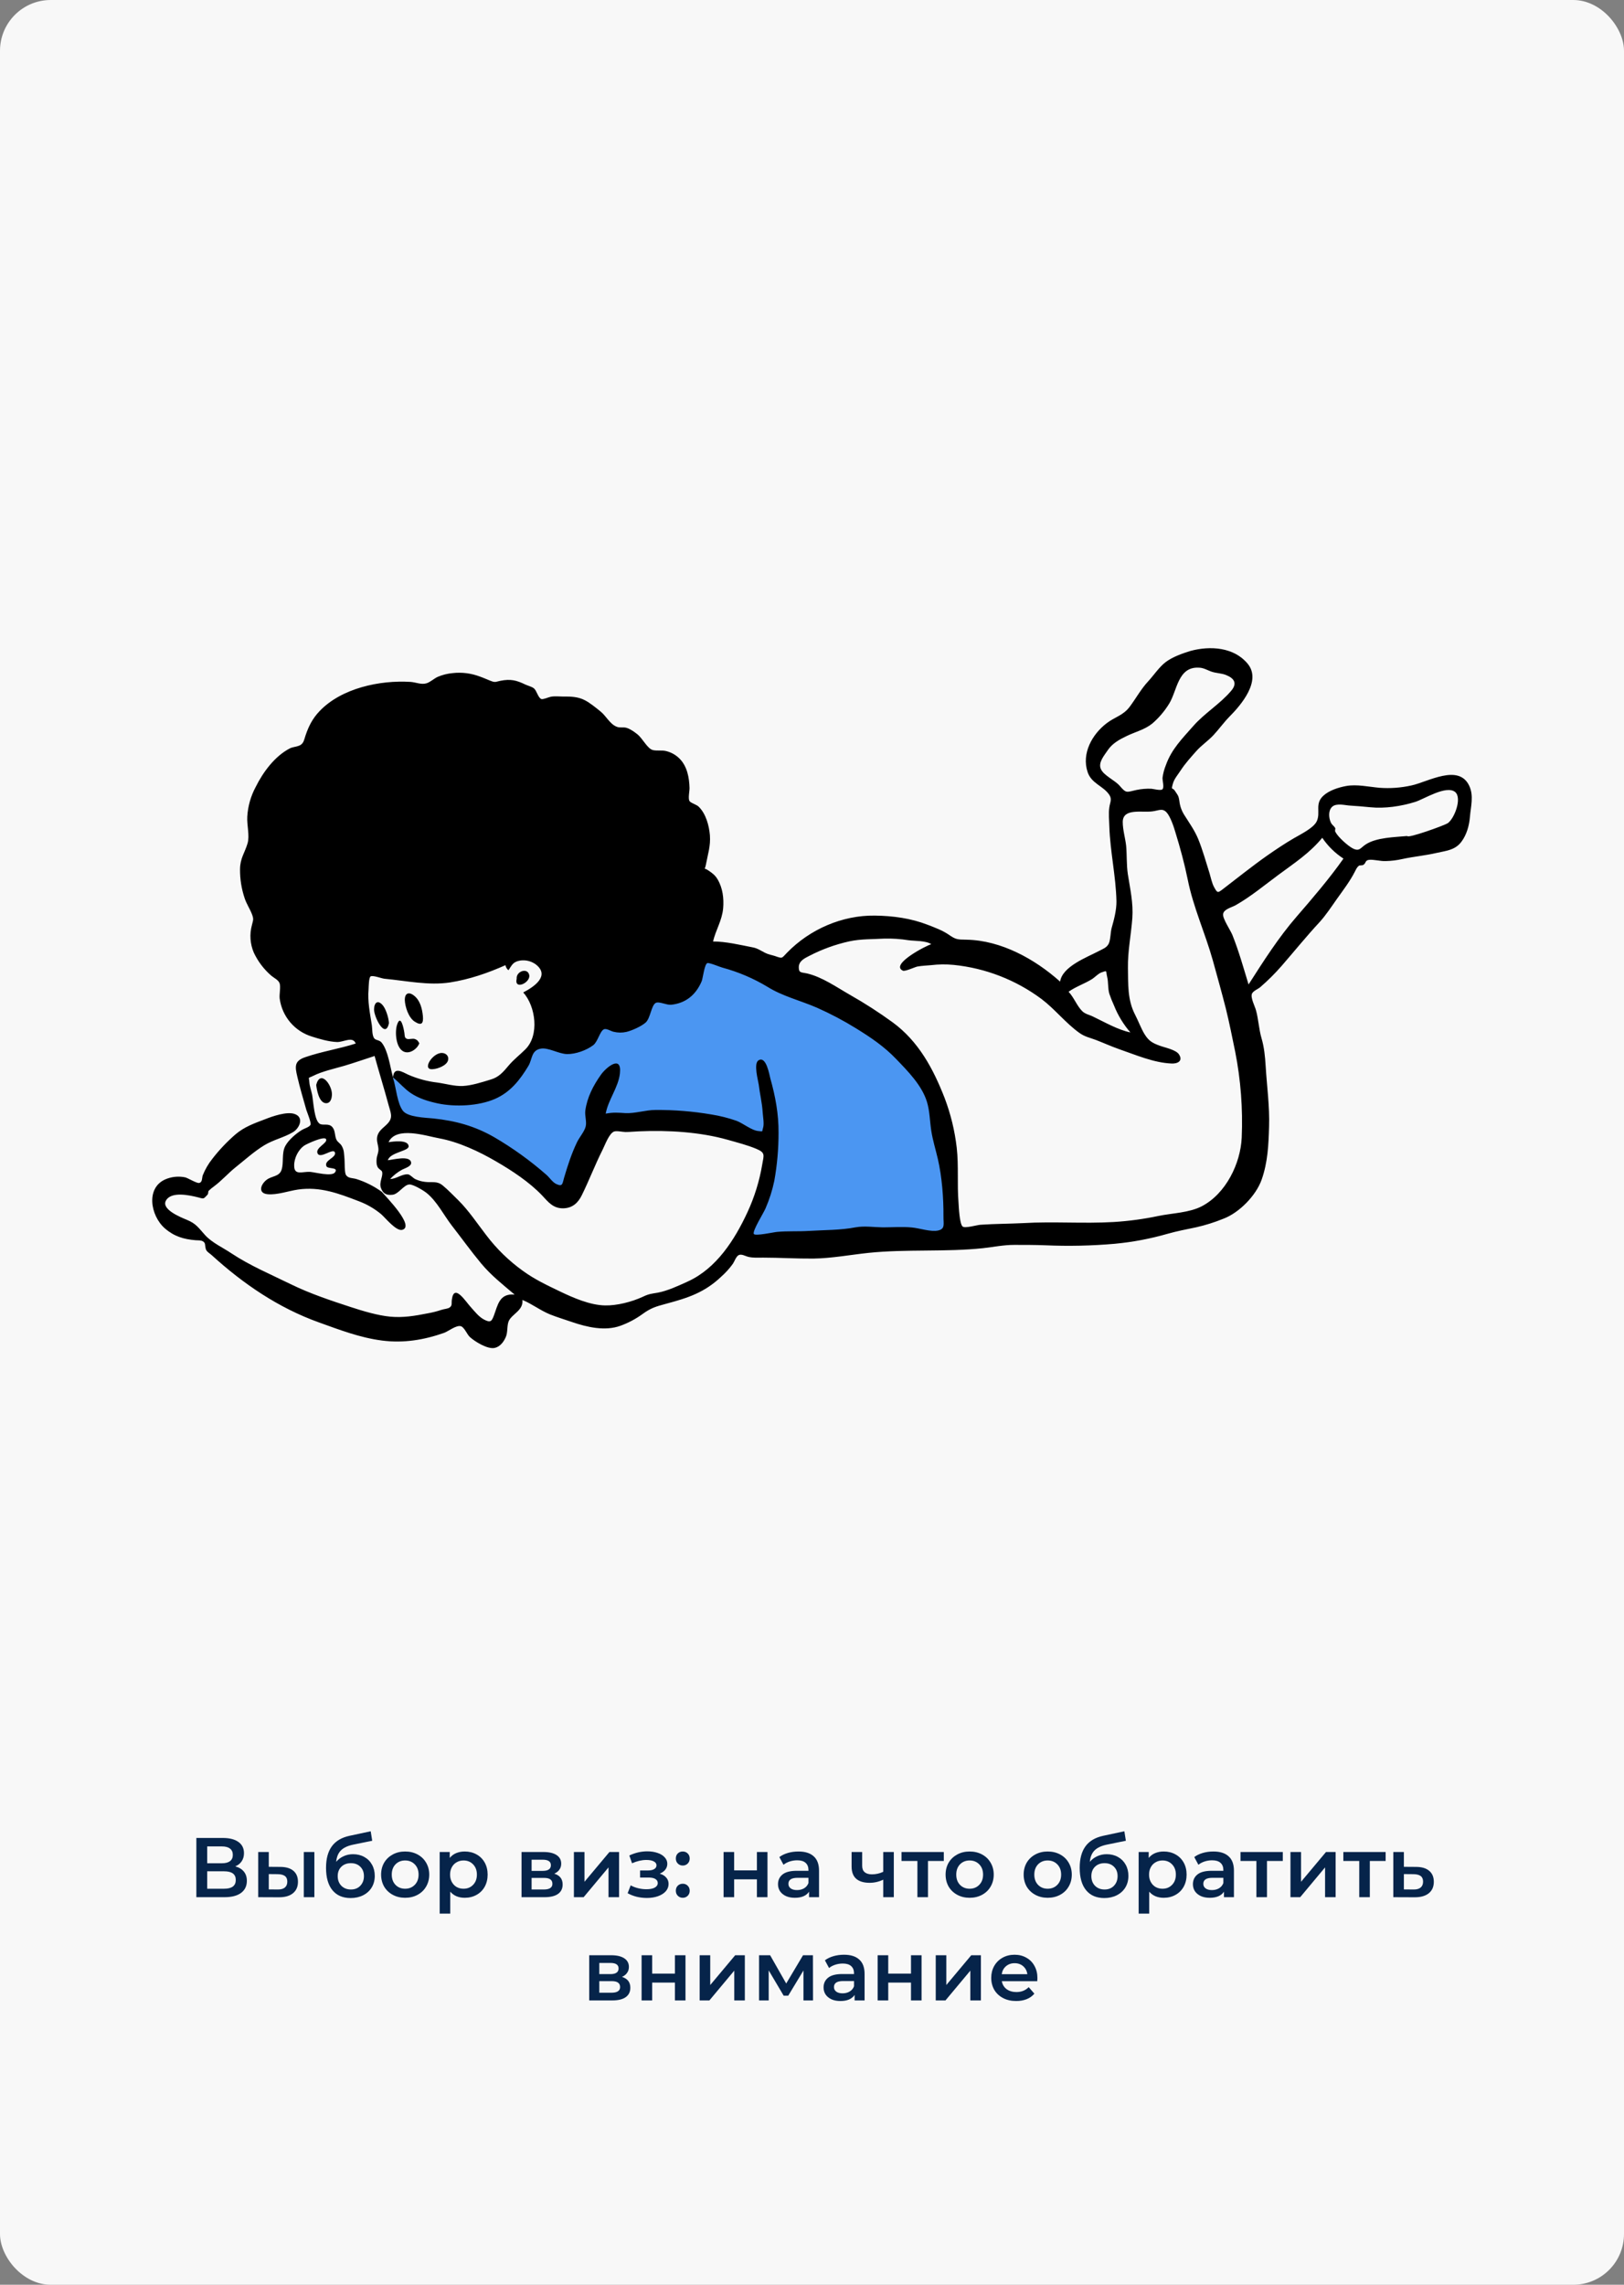 <?xml version="1.0" encoding="UTF-8"?> <svg xmlns="http://www.w3.org/2000/svg" width="960" height="1350" viewBox="0 0 960 1350" fill="none"><rect x="0" y="0" width="960" height="1350" fill="#808080" stroke="none"/><rect width="960" height="1350" rx="30" fill="#F8F8F8"></rect><path d="M139.078 1102.8C141.311 1103.4 143.011 1104.43 144.178 1105.9C145.345 1107.33 145.928 1109.13 145.928 1111.3C145.928 1114.37 144.795 1116.75 142.528 1118.45C140.261 1120.15 136.978 1121 132.678 1121H116.078V1086H131.728C135.661 1086 138.728 1086.78 140.928 1088.35C143.128 1089.92 144.228 1092.13 144.228 1095C144.228 1096.83 143.778 1098.42 142.878 1099.75C142.011 1101.08 140.745 1102.1 139.078 1102.8ZM122.478 1100.95H131.178C133.278 1100.95 134.878 1100.53 135.978 1099.7C137.078 1098.87 137.628 1097.63 137.628 1096C137.628 1094.37 137.078 1093.13 135.978 1092.3C134.878 1091.43 133.278 1091 131.178 1091H122.478V1100.95ZM132.478 1116C137.078 1116 139.378 1114.27 139.378 1110.8C139.378 1107.4 137.078 1105.7 132.478 1105.7H122.478V1116H132.478ZM165.633 1103.1C169.033 1103.1 171.633 1103.87 173.433 1105.4C175.233 1106.93 176.133 1109.1 176.133 1111.9C176.133 1114.83 175.133 1117.1 173.133 1118.7C171.166 1120.3 168.366 1121.08 164.733 1121.05L152.633 1121V1094.3H158.883V1103.05L165.633 1103.1ZM179.583 1094.3H185.833V1121H179.583V1094.3ZM164.183 1116.45C166.016 1116.48 167.416 1116.1 168.383 1115.3C169.349 1114.5 169.833 1113.33 169.833 1111.8C169.833 1110.3 169.366 1109.2 168.433 1108.5C167.499 1107.8 166.083 1107.43 164.183 1107.4L158.883 1107.35V1116.4L164.183 1116.45ZM208.684 1095.6C211.218 1095.6 213.451 1096.15 215.384 1097.25C217.318 1098.32 218.818 1099.82 219.884 1101.75C220.984 1103.68 221.534 1105.9 221.534 1108.4C221.534 1110.97 220.934 1113.25 219.734 1115.25C218.534 1117.22 216.851 1118.75 214.684 1119.85C212.518 1120.95 210.051 1121.5 207.284 1121.5C202.651 1121.5 199.068 1119.97 196.534 1116.9C194.001 1113.83 192.734 1109.42 192.734 1103.65C192.734 1098.28 193.884 1094.03 196.184 1090.9C198.484 1087.77 202.001 1085.7 206.734 1084.7L219.134 1082.05L220.034 1087.65L208.784 1089.95C205.551 1090.62 203.134 1091.75 201.534 1093.35C199.934 1094.95 199.001 1097.2 198.734 1100.1C199.934 1098.67 201.384 1097.57 203.084 1096.8C204.784 1096 206.651 1095.6 208.684 1095.6ZM207.434 1116.45C209.734 1116.45 211.584 1115.72 212.984 1114.25C214.418 1112.75 215.134 1110.85 215.134 1108.55C215.134 1106.25 214.418 1104.4 212.984 1103C211.584 1101.6 209.734 1100.9 207.434 1100.9C205.101 1100.9 203.218 1101.6 201.784 1103C200.351 1104.4 199.634 1106.25 199.634 1108.55C199.634 1110.88 200.351 1112.78 201.784 1114.25C203.251 1115.72 205.134 1116.45 207.434 1116.45ZM239.484 1121.35C236.784 1121.35 234.35 1120.77 232.184 1119.6C230.017 1118.43 228.317 1116.82 227.084 1114.75C225.884 1112.65 225.284 1110.28 225.284 1107.65C225.284 1105.02 225.884 1102.67 227.084 1100.6C228.317 1098.53 230.017 1096.92 232.184 1095.75C234.35 1094.58 236.784 1094 239.484 1094C242.217 1094 244.667 1094.58 246.834 1095.75C249 1096.92 250.684 1098.53 251.884 1100.6C253.117 1102.67 253.734 1105.02 253.734 1107.65C253.734 1110.28 253.117 1112.65 251.884 1114.75C250.684 1116.82 249 1118.43 246.834 1119.6C244.667 1120.77 242.217 1121.35 239.484 1121.35ZM239.484 1116C241.784 1116 243.684 1115.23 245.184 1113.7C246.684 1112.17 247.434 1110.15 247.434 1107.65C247.434 1105.15 246.684 1103.13 245.184 1101.6C243.684 1100.07 241.784 1099.3 239.484 1099.3C237.184 1099.3 235.284 1100.07 233.784 1101.6C232.317 1103.13 231.584 1105.15 231.584 1107.65C231.584 1110.15 232.317 1112.17 233.784 1113.7C235.284 1115.23 237.184 1116 239.484 1116ZM274.708 1094C277.308 1094 279.625 1094.57 281.658 1095.7C283.725 1096.83 285.341 1098.43 286.508 1100.5C287.675 1102.57 288.258 1104.95 288.258 1107.65C288.258 1110.35 287.675 1112.75 286.508 1114.85C285.341 1116.92 283.725 1118.52 281.658 1119.65C279.625 1120.78 277.308 1121.35 274.708 1121.35C271.108 1121.35 268.258 1120.15 266.158 1117.75V1130.7H259.908V1094.3H265.858V1097.8C266.891 1096.53 268.158 1095.58 269.658 1094.95C271.191 1094.32 272.875 1094 274.708 1094ZM274.008 1116C276.308 1116 278.191 1115.23 279.658 1113.7C281.158 1112.17 281.908 1110.15 281.908 1107.65C281.908 1105.15 281.158 1103.13 279.658 1101.6C278.191 1100.07 276.308 1099.3 274.008 1099.3C272.508 1099.3 271.158 1099.65 269.958 1100.35C268.758 1101.02 267.808 1101.98 267.108 1103.25C266.408 1104.52 266.058 1105.98 266.058 1107.65C266.058 1109.32 266.408 1110.78 267.108 1112.05C267.808 1113.32 268.758 1114.3 269.958 1115C271.158 1115.67 272.508 1116 274.008 1116ZM327.647 1107.1C330.947 1108.1 332.597 1110.23 332.597 1113.5C332.597 1115.9 331.697 1117.75 329.897 1119.05C328.097 1120.35 325.43 1121 321.897 1121H308.297V1094.3H321.347C324.613 1094.3 327.163 1094.9 328.997 1096.1C330.83 1097.3 331.747 1099 331.747 1101.2C331.747 1102.57 331.38 1103.75 330.647 1104.75C329.947 1105.75 328.947 1106.53 327.647 1107.1ZM314.247 1105.45H320.797C324.03 1105.45 325.647 1104.33 325.647 1102.1C325.647 1099.93 324.03 1098.85 320.797 1098.85H314.247V1105.45ZM321.397 1116.45C324.83 1116.45 326.547 1115.33 326.547 1113.1C326.547 1111.93 326.147 1111.07 325.347 1110.5C324.547 1109.9 323.297 1109.6 321.597 1109.6H314.247V1116.45H321.397ZM339.254 1094.3H345.504V1111.9L360.254 1094.3H365.954V1121H359.704V1103.4L345.004 1121H339.254V1094.3ZM389.969 1107.1C391.636 1107.57 392.919 1108.33 393.819 1109.4C394.753 1110.43 395.219 1111.68 395.219 1113.15C395.219 1114.78 394.669 1116.23 393.569 1117.5C392.469 1118.73 390.953 1119.7 389.019 1120.4C387.086 1121.1 384.886 1121.45 382.419 1121.45C380.353 1121.45 378.336 1121.22 376.369 1120.75C374.403 1120.25 372.619 1119.55 371.019 1118.65L372.819 1114C374.119 1114.73 375.586 1115.3 377.219 1115.7C378.853 1116.1 380.486 1116.3 382.119 1116.3C384.219 1116.3 385.853 1115.98 387.019 1115.35C388.219 1114.68 388.819 1113.78 388.819 1112.65C388.819 1111.62 388.353 1110.82 387.419 1110.25C386.519 1109.68 385.236 1109.4 383.569 1109.4H378.369V1105.2H383.069C384.636 1105.2 385.853 1104.93 386.719 1104.4C387.619 1103.87 388.069 1103.12 388.069 1102.15C388.069 1101.18 387.536 1100.42 386.469 1099.85C385.403 1099.28 383.936 1099 382.069 1099C379.403 1099 376.586 1099.65 373.619 1100.95L372.019 1096.35C375.519 1094.72 379.053 1093.9 382.619 1093.9C384.886 1093.9 386.919 1094.22 388.719 1094.85C390.519 1095.45 391.919 1096.32 392.919 1097.45C393.953 1098.55 394.469 1099.82 394.469 1101.25C394.469 1102.55 394.069 1103.72 393.269 1104.75C392.469 1105.75 391.369 1106.53 389.969 1107.1ZM403.605 1102.3C402.472 1102.3 401.505 1101.92 400.705 1101.15C399.905 1100.35 399.505 1099.35 399.505 1098.15C399.505 1096.92 399.888 1095.92 400.655 1095.15C401.455 1094.38 402.438 1094 403.605 1094C404.772 1094 405.738 1094.38 406.505 1095.15C407.305 1095.92 407.705 1096.92 407.705 1098.15C407.705 1099.35 407.305 1100.35 406.505 1101.15C405.705 1101.92 404.738 1102.3 403.605 1102.3ZM403.605 1121.35C402.472 1121.35 401.505 1120.97 400.705 1120.2C399.905 1119.4 399.505 1118.4 399.505 1117.2C399.505 1115.97 399.888 1114.97 400.655 1114.2C401.455 1113.43 402.438 1113.05 403.605 1113.05C404.772 1113.05 405.738 1113.43 406.505 1114.2C407.305 1114.97 407.705 1115.97 407.705 1117.2C407.705 1118.4 407.305 1119.4 406.505 1120.2C405.705 1120.97 404.738 1121.35 403.605 1121.35ZM427.73 1094.3H433.98V1105.15H447.43V1094.3H453.68V1121H447.43V1110.45H433.98V1121H427.73V1094.3ZM472.006 1094C475.94 1094 478.94 1094.95 481.006 1096.85C483.106 1098.72 484.156 1101.55 484.156 1105.35V1121H478.256V1117.75C477.49 1118.92 476.39 1119.82 474.956 1120.45C473.556 1121.05 471.856 1121.35 469.856 1121.35C467.856 1121.35 466.106 1121.02 464.606 1120.35C463.106 1119.65 461.94 1118.7 461.106 1117.5C460.306 1116.27 459.906 1114.88 459.906 1113.35C459.906 1110.95 460.79 1109.03 462.556 1107.6C464.356 1106.13 467.173 1105.4 471.006 1105.4H477.906V1105C477.906 1103.13 477.34 1101.7 476.206 1100.7C475.106 1099.7 473.456 1099.2 471.256 1099.2C469.756 1099.2 468.273 1099.43 466.806 1099.9C465.373 1100.37 464.156 1101.02 463.156 1101.85L460.706 1097.3C462.106 1096.23 463.79 1095.42 465.756 1094.85C467.723 1094.28 469.806 1094 472.006 1094ZM471.156 1116.8C472.723 1116.8 474.106 1116.45 475.306 1115.75C476.54 1115.02 477.406 1113.98 477.906 1112.65V1109.55H471.456C467.856 1109.55 466.056 1110.73 466.056 1113.1C466.056 1114.23 466.506 1115.13 467.406 1115.8C468.306 1116.47 469.556 1116.8 471.156 1116.8ZM528.359 1094.3V1121H522.109V1110.65C519.542 1111.88 516.859 1112.5 514.059 1112.5C510.625 1112.5 507.992 1111.72 506.159 1110.15C504.325 1108.55 503.409 1106.12 503.409 1102.85V1094.3H509.659V1102.45C509.659 1104.15 510.159 1105.42 511.159 1106.25C512.159 1107.08 513.575 1107.5 515.409 1107.5C517.742 1107.5 519.975 1107 522.109 1106V1094.3H528.359ZM557.913 1099.6H548.563V1121H542.313V1099.6H532.913V1094.3H557.913V1099.6ZM573.175 1121.35C570.475 1121.35 568.042 1120.77 565.875 1119.6C563.709 1118.43 562.009 1116.82 560.775 1114.75C559.575 1112.65 558.975 1110.28 558.975 1107.65C558.975 1105.02 559.575 1102.67 560.775 1100.6C562.009 1098.53 563.709 1096.92 565.875 1095.75C568.042 1094.58 570.475 1094 573.175 1094C575.909 1094 578.359 1094.58 580.525 1095.75C582.692 1096.92 584.375 1098.53 585.575 1100.6C586.809 1102.67 587.425 1105.02 587.425 1107.65C587.425 1110.28 586.809 1112.65 585.575 1114.75C584.375 1116.82 582.692 1118.43 580.525 1119.6C578.359 1120.77 575.909 1121.35 573.175 1121.35ZM573.175 1116C575.475 1116 577.375 1115.23 578.875 1113.7C580.375 1112.17 581.125 1110.15 581.125 1107.65C581.125 1105.15 580.375 1103.13 578.875 1101.6C577.375 1100.07 575.475 1099.3 573.175 1099.3C570.875 1099.3 568.975 1100.07 567.475 1101.6C566.009 1103.13 565.275 1105.15 565.275 1107.65C565.275 1110.15 566.009 1112.17 567.475 1113.7C568.975 1115.23 570.875 1116 573.175 1116ZM619.318 1121.35C616.618 1121.35 614.184 1120.77 612.018 1119.6C609.851 1118.43 608.151 1116.82 606.918 1114.75C605.718 1112.65 605.118 1110.28 605.118 1107.65C605.118 1105.02 605.718 1102.67 606.918 1100.6C608.151 1098.53 609.851 1096.92 612.018 1095.75C614.184 1094.58 616.618 1094 619.318 1094C622.051 1094 624.501 1094.58 626.668 1095.75C628.834 1096.92 630.518 1098.53 631.718 1100.6C632.951 1102.67 633.568 1105.02 633.568 1107.65C633.568 1110.28 632.951 1112.65 631.718 1114.75C630.518 1116.82 628.834 1118.43 626.668 1119.6C624.501 1120.77 622.051 1121.35 619.318 1121.35ZM619.318 1116C621.618 1116 623.518 1115.23 625.018 1113.7C626.518 1112.17 627.268 1110.15 627.268 1107.65C627.268 1105.15 626.518 1103.13 625.018 1101.6C623.518 1100.07 621.618 1099.3 619.318 1099.3C617.018 1099.3 615.118 1100.07 613.618 1101.6C612.151 1103.13 611.418 1105.15 611.418 1107.65C611.418 1110.15 612.151 1112.17 613.618 1113.7C615.118 1115.23 617.018 1116 619.318 1116ZM654.192 1095.6C656.725 1095.6 658.959 1096.15 660.892 1097.25C662.825 1098.32 664.325 1099.82 665.392 1101.75C666.492 1103.68 667.042 1105.9 667.042 1108.4C667.042 1110.97 666.442 1113.25 665.242 1115.25C664.042 1117.22 662.359 1118.75 660.192 1119.85C658.025 1120.95 655.559 1121.5 652.792 1121.5C648.159 1121.5 644.575 1119.97 642.042 1116.9C639.509 1113.83 638.242 1109.42 638.242 1103.65C638.242 1098.28 639.392 1094.03 641.692 1090.9C643.992 1087.77 647.509 1085.7 652.242 1084.7L664.642 1082.05L665.542 1087.65L654.292 1089.95C651.059 1090.62 648.642 1091.75 647.042 1093.35C645.442 1094.95 644.509 1097.2 644.242 1100.1C645.442 1098.67 646.892 1097.57 648.592 1096.8C650.292 1096 652.159 1095.6 654.192 1095.6ZM652.942 1116.45C655.242 1116.45 657.092 1115.72 658.492 1114.25C659.925 1112.75 660.642 1110.85 660.642 1108.55C660.642 1106.25 659.925 1104.4 658.492 1103C657.092 1101.6 655.242 1100.9 652.942 1100.9C650.609 1100.9 648.725 1101.6 647.292 1103C645.859 1104.4 645.142 1106.25 645.142 1108.55C645.142 1110.88 645.859 1112.78 647.292 1114.25C648.759 1115.72 650.642 1116.45 652.942 1116.45ZM687.892 1094C690.492 1094 692.808 1094.57 694.842 1095.7C696.908 1096.83 698.525 1098.43 699.692 1100.5C700.858 1102.57 701.442 1104.95 701.442 1107.65C701.442 1110.35 700.858 1112.75 699.692 1114.85C698.525 1116.92 696.908 1118.52 694.842 1119.65C692.808 1120.78 690.492 1121.35 687.892 1121.35C684.292 1121.35 681.442 1120.15 679.342 1117.75V1130.7H673.092V1094.3H679.042V1097.8C680.075 1096.53 681.342 1095.58 682.842 1094.95C684.375 1094.32 686.058 1094 687.892 1094ZM687.192 1116C689.492 1116 691.375 1115.23 692.842 1113.7C694.342 1112.17 695.092 1110.15 695.092 1107.65C695.092 1105.15 694.342 1103.13 692.842 1101.6C691.375 1100.07 689.492 1099.3 687.192 1099.3C685.692 1099.3 684.342 1099.65 683.142 1100.35C681.942 1101.02 680.992 1101.98 680.292 1103.25C679.592 1104.52 679.242 1105.98 679.242 1107.65C679.242 1109.32 679.592 1110.78 680.292 1112.05C680.992 1113.32 681.942 1114.3 683.142 1115C684.342 1115.67 685.692 1116 687.192 1116ZM717.27 1094C721.203 1094 724.203 1094.95 726.27 1096.85C728.37 1098.72 729.42 1101.55 729.42 1105.35V1121H723.52V1117.75C722.753 1118.92 721.653 1119.82 720.22 1120.45C718.82 1121.05 717.12 1121.35 715.12 1121.35C713.12 1121.35 711.37 1121.02 709.87 1120.35C708.37 1119.65 707.203 1118.7 706.37 1117.5C705.57 1116.27 705.17 1114.88 705.17 1113.35C705.17 1110.95 706.053 1109.03 707.82 1107.6C709.62 1106.13 712.437 1105.4 716.27 1105.4H723.17V1105C723.17 1103.13 722.603 1101.7 721.47 1100.7C720.37 1099.7 718.72 1099.2 716.52 1099.2C715.02 1099.2 713.537 1099.43 712.07 1099.9C710.637 1100.37 709.42 1101.02 708.42 1101.85L705.97 1097.3C707.37 1096.23 709.053 1095.42 711.02 1094.85C712.987 1094.28 715.07 1094 717.27 1094ZM716.42 1116.8C717.987 1116.8 719.37 1116.45 720.57 1115.75C721.803 1115.02 722.67 1113.98 723.17 1112.65V1109.55H716.72C713.12 1109.55 711.32 1110.73 711.32 1113.1C711.32 1114.23 711.77 1115.13 712.67 1115.8C713.57 1116.47 714.82 1116.8 716.42 1116.8ZM758.304 1099.6H748.954V1121H742.704V1099.6H733.304V1094.3H758.304V1099.6ZM762.838 1094.3H769.088V1111.9L783.838 1094.3H789.538V1121H783.288V1103.4L768.588 1121H762.838V1094.3ZM819.095 1099.6H809.745V1121H803.495V1099.6H794.095V1094.3H819.095V1099.6ZM837.029 1103.1C840.429 1103.1 843.029 1103.87 844.829 1105.4C846.662 1106.93 847.579 1109.1 847.579 1111.9C847.579 1114.83 846.579 1117.1 844.579 1118.7C842.579 1120.3 839.762 1121.08 836.129 1121.05L823.629 1121V1094.3H829.879V1103.05L837.029 1103.1ZM835.579 1116.45C837.412 1116.48 838.812 1116.1 839.779 1115.3C840.745 1114.5 841.229 1113.33 841.229 1111.8C841.229 1110.3 840.762 1109.2 839.829 1108.5C838.895 1107.8 837.479 1107.43 835.579 1107.4L829.879 1107.35V1116.4L835.579 1116.45ZM367.661 1168.1C370.961 1169.1 372.611 1171.23 372.611 1174.5C372.611 1176.9 371.711 1178.75 369.911 1180.05C368.111 1181.35 365.445 1182 361.911 1182H348.311V1155.3H361.361C364.628 1155.3 367.178 1155.9 369.011 1157.1C370.845 1158.3 371.761 1160 371.761 1162.2C371.761 1163.57 371.395 1164.75 370.661 1165.75C369.961 1166.75 368.961 1167.53 367.661 1168.1ZM354.261 1166.45H360.811C364.045 1166.45 365.661 1165.33 365.661 1163.1C365.661 1160.93 364.045 1159.85 360.811 1159.85H354.261V1166.45ZM361.411 1177.45C364.845 1177.45 366.561 1176.33 366.561 1174.1C366.561 1172.93 366.161 1172.07 365.361 1171.5C364.561 1170.9 363.311 1170.6 361.611 1170.6H354.261V1177.45H361.411ZM379.268 1155.3H385.518V1166.15H398.968V1155.3H405.218V1182H398.968V1171.45H385.518V1182H379.268V1155.3ZM413.595 1155.3H419.845V1172.9L434.595 1155.3H440.295V1182H434.045V1164.4L419.345 1182H413.595V1155.3ZM474.952 1182V1164.3L465.952 1179.2H463.252L454.402 1164.25V1182H448.702V1155.3H455.252L464.752 1172L474.702 1155.3H480.552L480.602 1182H474.952ZM498.935 1155C502.868 1155 505.868 1155.95 507.935 1157.85C510.035 1159.72 511.085 1162.55 511.085 1166.35V1182H505.185V1178.75C504.418 1179.92 503.318 1180.82 501.885 1181.45C500.485 1182.05 498.785 1182.35 496.785 1182.35C494.785 1182.35 493.035 1182.02 491.535 1181.35C490.035 1180.65 488.868 1179.7 488.035 1178.5C487.235 1177.27 486.835 1175.88 486.835 1174.35C486.835 1171.95 487.718 1170.03 489.485 1168.6C491.285 1167.13 494.102 1166.4 497.935 1166.4H504.835V1166C504.835 1164.13 504.268 1162.7 503.135 1161.7C502.035 1160.7 500.385 1160.2 498.185 1160.2C496.685 1160.2 495.202 1160.43 493.735 1160.9C492.302 1161.37 491.085 1162.02 490.085 1162.85L487.635 1158.3C489.035 1157.23 490.718 1156.42 492.685 1155.85C494.652 1155.28 496.735 1155 498.935 1155ZM498.085 1177.8C499.652 1177.8 501.035 1177.45 502.235 1176.75C503.468 1176.02 504.335 1174.98 504.835 1173.65V1170.55H498.385C494.785 1170.55 492.985 1171.73 492.985 1174.1C492.985 1175.23 493.435 1176.13 494.335 1176.8C495.235 1177.47 496.485 1177.8 498.085 1177.8ZM518.819 1155.3H525.069V1166.15H538.519V1155.3H544.769V1182H538.519V1171.45H525.069V1182H518.819V1155.3ZM553.145 1155.3H559.395V1172.9L574.145 1155.3H579.845V1182H573.595V1164.4L558.895 1182H553.145V1155.3ZM613.253 1168.8C613.253 1169.23 613.219 1169.85 613.153 1170.65H592.203C592.569 1172.62 593.519 1174.18 595.053 1175.35C596.619 1176.48 598.553 1177.05 600.853 1177.05C603.786 1177.05 606.203 1176.08 608.103 1174.15L611.453 1178C610.253 1179.43 608.736 1180.52 606.903 1181.25C605.069 1181.98 603.003 1182.35 600.703 1182.35C597.769 1182.35 595.186 1181.77 592.953 1180.6C590.719 1179.43 588.986 1177.82 587.753 1175.75C586.553 1173.65 585.953 1171.28 585.953 1168.65C585.953 1166.05 586.536 1163.72 587.703 1161.65C588.903 1159.55 590.553 1157.92 592.653 1156.75C594.753 1155.58 597.119 1155 599.753 1155C602.353 1155 604.669 1155.58 606.703 1156.75C608.769 1157.88 610.369 1159.5 611.503 1161.6C612.669 1163.67 613.253 1166.07 613.253 1168.8ZM599.753 1160C597.753 1160 596.053 1160.6 594.653 1161.8C593.286 1162.97 592.453 1164.53 592.153 1166.5H607.303C607.036 1164.57 606.219 1163 604.853 1161.8C603.486 1160.6 601.786 1160 599.753 1160Z" fill="#06244A"></path><g clip-path="url(#clip0_1214_5)"><path fill-rule="evenodd" clip-rule="evenodd" d="M232.347 636.017L234.448 662.564L274.624 672.115L305.261 685.874L329.512 707.08L341.153 697.529L355.946 664.669L372.841 661.512L434.115 667.825L455.213 674.219L447.857 710.317L440.501 736.784L562.969 729.418L558.765 667.825L533.382 611.655L433.064 562.769L358.048 572.319L305.261 630.675L281.98 643.463L240.835 641.359" fill="#4B96F2"></path><path fill-rule="evenodd" clip-rule="evenodd" d="M737.576 392.234C745.821 402.27 733.695 416.515 726.744 423.476C723.429 426.875 720.6 430.841 717.366 434.321C714.133 437.802 710.091 440.472 707.181 443.791C704.109 447.271 700.633 451.075 698.047 455.041C696.43 457.55 694.005 460.302 693.277 463.216C692.145 467.344 693.115 464.996 694.571 467.344C696.106 469.772 696.672 469.853 697.157 473.252C697.49 476.252 698.514 479.133 700.148 481.67C703.058 486.283 706.13 490.573 708.232 495.591C710.98 502.309 712.84 509.188 715.022 516.068C715.831 518.739 716.396 521.895 717.771 524.323C719.711 527.885 719.953 527.561 722.863 525.376C731.432 518.82 740.082 511.859 749.054 505.546C754.147 501.985 759.482 498.424 764.898 495.267C768.617 493.082 776.539 489.278 778.398 485.231C780.823 479.889 777.024 475.033 782.278 470.176C785.673 467.02 791.332 465.239 795.778 464.43C802.083 463.297 809.116 464.916 815.421 465.482C821.76 465.955 828.133 465.491 834.337 464.106C843.957 462.083 862.307 450.994 868.531 464.349C871.279 470.176 869.42 476.651 868.935 482.56C868.531 487.74 866.995 493.325 863.762 497.533C860.043 502.389 854.708 502.713 849.049 504.008C842.421 505.546 835.63 506.113 829.002 507.569C825.763 508.302 822.459 508.709 819.14 508.784C816.149 508.945 811.865 507.731 809.278 508.055C806.772 508.379 807.661 509.998 805.883 511.05C805.155 511.454 803.7 511.212 803.296 511.535C802.083 512.507 801.76 513.397 800.871 515.097C798.041 520.681 793.838 526.185 790.2 531.284C787.128 535.655 783.653 540.916 780.096 544.801C772.497 552.975 765.141 562.04 757.704 570.62C753.754 575.154 749.486 579.401 744.932 583.327C743.558 584.46 740.809 585.512 740.082 587.131C739.112 589.478 741.779 594.496 742.426 596.843C743.962 602.347 744.123 608.013 745.74 613.516C747.276 618.696 747.842 624.362 748.165 629.785C748.893 642.006 750.59 653.661 750.186 665.883C749.863 676.405 749.459 686.603 745.821 696.963C742.507 706.432 732.483 716.63 723.187 720.111C717.922 722.261 712.487 723.967 706.939 725.21C701.442 726.343 695.621 727.476 690.205 729.014C679.984 731.954 669.51 733.932 658.922 734.922C645.321 736.108 631.658 736.406 618.018 735.812C611.875 735.57 605.65 735.57 599.587 735.57C593.363 735.57 587.462 736.784 581.157 737.512C559.088 739.859 535.727 737.998 513.658 740.264C502.745 741.397 491.832 743.501 480.758 743.663C470.815 743.744 460.791 743.097 451.01 743.097C447.938 743.097 445.27 743.34 442.199 742.611C440.582 742.206 438.318 740.75 436.621 741.64C435.166 742.368 434.115 745.444 433.226 746.739C431.246 749.49 428.968 752.015 426.435 754.266C416.492 763.736 406.711 766.892 393.697 770.373C387.715 771.991 384.805 772.801 379.793 776.443C375.825 779.332 371.471 781.648 366.859 783.323C357.643 786.722 346.811 784.132 338.081 781.137C333.877 779.68 329.512 778.385 325.228 776.686C319.408 774.339 314.557 770.454 308.818 768.106C309.465 774.258 302.836 776.281 300.815 780.409C299.522 783.08 300.33 787.289 298.875 790.283C297.582 793.116 295.561 795.706 292.489 796.434C288.286 797.406 280.687 792.711 277.696 789.959C276.079 788.422 274.543 784.375 272.522 783.646C269.855 782.756 265.005 786.641 262.58 787.531C250.616 791.74 238.49 793.763 225.637 792.064C212.622 790.364 200.739 785.751 188.533 781.38C164.606 772.801 143.83 758.637 125.157 741.64C124.106 740.669 122.57 739.859 121.924 738.645C121.277 737.593 121.358 735.003 120.954 734.436C119.741 732.656 117.882 732.98 115.619 732.818C108.586 732.251 102.927 730.552 97.511 725.857C88.862 718.411 85.709 701.009 98.885 696.396C102.282 695.188 105.945 694.936 109.475 695.668C110.93 695.991 116.265 699.229 117.639 698.986C119.741 698.662 119.337 695.991 119.822 694.534C121.239 690.978 123.173 687.651 125.561 684.66C129.627 679.416 134.203 674.59 139.223 670.253C144.558 665.721 150.459 663.697 156.845 661.269C161.13 659.57 169.537 656.656 174.063 658.194C179.964 660.136 177.054 666.611 173.336 668.877C168.001 672.115 161.615 673.41 156.198 676.728C150.217 680.37 144.801 685.308 139.304 689.678C134.938 693.159 131.139 697.529 126.693 700.848C125.451 701.714 124.288 702.689 123.217 703.761C123.055 703.923 123.217 705.299 122.651 705.947C120.065 708.698 120.63 708.375 116.75 707.403C112.143 706.27 101.149 703.761 98.077 709.427C95.248 714.607 106.726 719.22 110.445 720.758C115.942 723.024 117.235 725.372 121.196 729.742C125.238 734.275 131.948 737.269 136.959 740.669C147.872 747.872 160.159 753.052 171.881 758.799C183.279 764.383 195.485 768.43 207.368 772.315C214.563 774.662 223.131 777.252 230.649 777.981C238.248 778.709 245.361 777.495 252.717 776.038C255.542 775.547 258.325 774.844 261.044 773.934C262.418 773.448 264.681 773.367 265.813 772.558C267.511 771.263 266.783 770.211 267.106 767.945C268.4 757.989 275.271 769.078 278.343 772.396C280.687 774.986 283.031 778.062 286.103 779.68C289.983 781.704 290.63 780.733 291.923 777.414C294.267 771.182 295.157 764.06 304.21 764.95C297.097 758.88 290.387 753.7 284.325 746.415C278.343 739.212 272.765 731.442 267.026 724.077C262.337 718.006 258.214 709.67 252.071 704.813C250.131 703.276 244.23 699.795 242.047 699.876C238.733 699.957 235.742 705.461 232.104 705.947C228.143 706.432 226.284 705.056 225.152 701.819C223.94 698.5 226.769 694.615 225.799 692.187C225.556 691.54 223.859 690.73 223.293 689.678C222.485 688.221 222.485 686.279 222.646 684.579C222.97 682.151 223.859 681.099 223.697 678.671C223.455 675.838 222.242 673.734 223.212 670.739C224.263 667.582 227.416 665.883 229.436 663.535C232.427 660.055 230.892 657.384 229.679 652.852C227.092 643.22 224.101 633.67 221.434 623.957C215.371 625.9 209.47 628.004 203.407 629.785C197.587 631.484 190.392 633.022 184.976 635.774C181.743 637.393 182.632 635.936 182.875 639.497C183.036 641.844 184.006 644.434 184.491 646.781C185.3 651.071 185.704 661.998 189.018 664.021C191.039 665.235 194.273 663.455 196.455 665.964C198.314 668.068 197.749 671.063 198.88 673.41C199.608 674.867 200.901 675.433 201.79 676.728C203.569 679.48 203.326 681.827 203.65 684.984C203.811 686.926 203.569 692.835 204.539 694.292C205.832 696.315 208.419 695.991 210.602 696.639C216.021 698.333 221.127 700.903 225.718 704.247C228.143 707.161 245.361 724.481 237.844 726.667C234.206 727.719 227.82 719.544 225.233 717.359C221.298 714.101 216.844 711.529 212.057 709.751C200.093 705.137 189.18 701.009 176.165 702.871C170.587 703.68 163.716 706.189 158.139 705.623C152.48 705.056 153.935 700.038 157.492 697.205C160.645 694.696 165.091 695.425 166.465 691.135C167.839 686.845 166.384 681.423 168.647 677.133C170.587 673.491 175.114 669.687 178.59 667.582C180.126 666.692 182.713 666.045 183.521 664.669C184.168 663.535 181.5 657.141 181.096 655.846C179.237 649.291 177.297 642.816 175.761 636.179C174.306 630.108 173.983 626.871 180.369 624.686C190.15 621.286 200.497 619.748 210.278 616.592C208.5 612.059 203.084 615.863 199.204 615.702C194.434 615.54 188.856 613.921 184.33 612.464C179.353 610.937 174.919 608.014 171.552 604.04C168.185 600.066 166.027 595.209 165.333 590.044C165.01 587.697 166.061 582.922 165.252 580.899C164.444 578.956 162.18 577.985 160.483 576.609C156.082 572.837 152.528 568.176 150.055 562.931C147.83 557.769 147.431 552.001 148.923 546.581C149.651 543.587 150.055 543.182 149.004 540.349C147.791 537.112 145.771 534.198 144.639 530.798C142.758 525.248 141.829 519.419 141.89 513.559C141.971 507.003 144.639 504.089 146.336 498.343C147.711 493.81 145.851 487.497 146.175 482.479C146.544 476.39 148.227 470.453 151.106 465.077C155.471 456.255 162.423 446.786 171.396 442.172C173.174 441.282 176.084 441.201 177.701 440.149C179.641 438.854 179.803 436.911 180.611 434.564C182.47 429.06 184.734 424.609 188.776 420.319C201.71 406.641 224.425 401.784 242.694 402.918C245.927 403.16 249.08 404.698 252.152 403.727C254.334 403.079 256.598 400.894 258.78 399.923C261.533 398.751 264.451 398.014 267.43 397.738C272.929 397.092 278.504 397.786 283.678 399.761C285.78 400.49 287.72 401.38 289.741 402.189C292.974 403.484 292.812 402.837 295.803 402.27C301.866 401.056 305.342 401.946 310.677 404.536C312.132 405.184 314.396 405.75 315.608 406.722C317.306 408.098 318.033 412.225 319.974 413.035C321.024 413.439 324.339 411.902 325.713 411.659C328.138 411.254 330.563 411.578 332.988 411.578C337.273 411.497 341.799 411.659 345.76 413.763C348.751 415.301 352.308 418.215 354.814 420.238C358.371 422.99 360.554 428.089 364.919 429.546C366.616 430.113 368.475 429.546 370.254 430.032C372.517 430.679 374.781 432.298 376.64 433.755C379.874 436.264 382.541 442.172 385.775 443.143C387.957 443.791 391.352 443.143 393.777 443.791C396.813 444.53 399.584 446.099 401.78 448.323C406.226 452.856 407.439 459.493 407.6 465.563C407.681 467.182 406.63 471.876 407.6 473.333C408.49 474.628 411.804 475.356 413.097 476.732C417.301 480.86 419.16 487.821 419.645 493.486C420.13 499.961 418.433 504.575 417.301 510.807C416.573 514.692 415.684 512.183 418.918 514.449C421.181 515.987 422.717 517.12 424.172 519.548C427.244 524.728 427.971 530.798 427.486 536.626C426.84 543.91 423.121 549.414 421.504 556.294C429.184 556.294 437.429 558.317 444.947 559.774C447.695 560.26 449.878 561.797 452.303 563.011C454.405 564.064 456.022 564.226 458.043 564.873C462.893 566.573 461.923 566.249 465.318 562.85C478.737 549.09 497.814 540.754 517.134 540.997C527.885 541.158 538.313 542.534 548.337 546.419C552.541 548.038 557.148 549.738 560.786 552.247C565.07 555.161 565.717 555.161 571.375 555.241C591.827 555.646 611.713 566.654 626.668 580.008C627.961 571.024 642.512 565.682 649.545 561.959C651.97 560.664 654.152 560.017 655.365 557.67C656.497 555.484 656.416 550.871 657.143 548.281C658.517 543.506 660.053 537.597 659.972 532.498C659.649 517.768 656.254 503.199 655.769 488.468C655.688 484.745 655.203 480.617 655.769 476.975C656.173 474.061 657.547 472.2 655.607 469.448C651.97 464.268 645.179 462.973 642.916 456.174C639.278 445.167 645.584 433.917 654.152 427.361C659.083 423.557 663.933 422.828 667.894 417.486C671.451 412.711 674.523 407.126 678.565 402.756C681.96 399.114 685.113 394.257 688.993 391.263C693.035 388.187 698.936 386.083 703.705 384.626C715.346 381.469 729.492 382.36 737.576 392.234ZM377.853 668.473C375.185 668.554 372.517 668.877 369.769 668.877C368.152 668.877 364.353 667.987 362.898 668.635C359.988 669.849 357.563 676.728 356.188 679.399C351.742 688.221 348.266 697.448 343.901 706.27C341.638 710.884 338.243 713.878 332.907 713.959C326.925 714.04 324.096 710.236 320.378 706.27C312.86 698.419 302.674 691.702 293.297 686.279C283.193 680.37 271.067 674.705 259.589 672.6C251.909 671.225 234.287 665.235 229.679 674.867C232.104 674.543 241.158 673.167 241.562 677.214C241.885 680.209 230.649 680.775 229.275 685.55C232.185 685.308 242.29 682.475 243.017 686.845C243.421 689.193 239.137 690.326 237.682 691.135C235.05 692.568 232.674 694.428 230.649 696.639C234.206 696.639 237.763 693.563 241.158 693.887C242.532 694.049 244.23 696.153 245.523 696.72C247.332 697.577 249.272 698.124 251.262 698.339C255.628 698.905 258.214 697.61 261.69 700.443C264.762 702.952 267.996 706.351 270.906 709.184C277.049 715.254 282.061 722.862 287.316 729.661C293.472 737.823 300.831 745 309.141 750.948C316.174 756.047 323.288 759.365 331.21 763.169C338.97 766.892 348.832 771.182 357.643 771.344C364.676 771.506 373.487 769.24 379.954 766.245C383.673 764.464 385.047 764.464 388.766 763.817C394.586 762.765 401.295 759.608 406.63 757.18C423.444 749.491 434.196 732.737 441.794 716.387C446.001 707.332 448.965 697.749 450.606 687.898C451.576 682.394 452.465 681.099 447.13 678.833C441.714 676.566 435.893 675.109 430.235 673.491C413.663 668.796 394.828 667.744 377.853 668.473ZM418.109 569.082C416.412 569.81 415.522 577.904 414.795 579.765C411.4 587.778 405.418 592.796 396.688 593.687C393.939 593.929 389.493 591.501 387.553 592.634C384.966 594.172 384.481 601.699 381.652 604.208C379.065 606.475 373.649 608.903 370.335 609.712C367.804 610.293 365.173 610.265 362.655 609.631C361.2 609.308 358.452 607.527 356.997 608.174C354.572 609.308 353.44 615.459 350.691 617.563C346.65 620.639 340.183 622.905 335.252 622.824C330.159 622.743 324.015 618.696 319.408 619.668C313.992 620.801 314.719 625.819 312.375 629.785C307.363 638.121 301.704 645.325 292.651 649.291C282.87 653.58 268.966 654.147 258.699 651.961C253.122 650.747 247.544 649.048 242.855 645.891C239.137 643.382 236.308 639.983 232.832 637.069L232.266 636.583V636.664C232.347 636.907 232.427 637.231 232.508 637.474C234.125 642.735 234.853 652.042 238.167 656.332C241.077 660.136 251.262 660.379 256.193 660.865C269.289 662.24 280.606 665.316 292.166 671.953C303.116 678.343 313.43 685.769 322.964 694.13C324.905 695.829 326.521 698.5 328.866 699.633C332.746 701.414 332.422 699.31 333.473 695.829C335.575 688.707 337.838 681.665 341.072 674.948C342.446 672.034 345.599 668.473 346.245 665.478C346.892 662.564 345.599 659.327 346.003 656.17C347.135 648.238 350.691 641.44 355.218 635.046C358.371 630.594 367.667 622.986 366.455 634.236C365.565 642.492 359.503 649.857 358.048 658.032C362.655 657.141 365.485 657.465 369.607 657.708C375.266 658.032 381.652 655.846 387.472 655.846C398.55 655.764 409.613 656.657 420.534 658.517C425.566 659.318 430.516 660.564 435.327 662.24C439.127 663.616 444.3 667.987 448.342 668.311C451.333 668.554 450.282 668.958 451.091 666.368C451.818 664.021 451.01 659.812 450.848 657.303C450.525 651.719 449.15 646.296 448.504 640.792C448.18 638.445 445.351 628.49 448.342 626.547C452.95 623.633 454.809 635.127 455.375 637.231C458.366 647.834 460.306 658.275 460.225 669.363C460.234 678.861 459.395 688.342 457.719 697.691C456.56 703.278 454.826 708.73 452.546 713.959C451.414 716.711 444.704 727.233 445.594 729.095C446.321 730.552 457.8 727.962 459.498 727.881C465.722 727.314 472.027 727.719 478.252 727.314C487.467 726.747 496.844 726.909 505.655 725.21C510.91 724.238 516.568 725.129 521.823 725.21C527.643 725.21 533.301 724.724 539.122 725.291C543.568 725.695 550.277 728.042 554.561 727.071C558.927 726.1 557.633 723.105 557.714 718.654C557.795 707.808 556.825 695.344 554.4 684.822C553.106 679.237 551.409 673.895 550.52 668.23C549.63 662.564 549.63 656.494 547.933 650.99C544.942 641.278 536.616 632.86 529.745 625.738C522.712 618.373 514.79 613.031 506.14 607.689C498.722 603.091 490.997 599.008 483.021 595.467C473.401 591.259 462.569 588.669 453.677 583.084C445.378 578.093 436.428 574.28 427.082 571.753C425.95 571.51 419.079 568.596 418.109 569.082ZM681.313 479.403C675.17 480.294 663.691 477.299 663.691 485.716C663.691 490.411 665.227 495.267 665.712 499.88C666.197 505.384 665.874 510.888 666.682 516.392C668.056 525.295 669.996 533.469 669.349 542.534C668.622 552.409 666.601 561.959 666.763 571.995C666.924 581.546 666.439 590.773 670.966 599.514C672.906 603.237 674.442 607.527 676.544 611.007C679.05 615.054 681.152 616.268 685.598 617.887C688.346 618.939 695.136 620.234 696.915 622.986C699.502 626.952 696.026 628.571 692.63 628.409C682.122 628.004 671.37 623.31 661.508 619.91C656.901 618.292 652.455 616.268 647.847 614.488C644.209 613.112 641.218 612.626 637.904 610.198C629.82 604.37 623.596 596.277 615.674 590.287C600.507 579.006 582.575 572.042 563.777 570.134C559.284 569.702 554.758 569.756 550.277 570.296C547.61 570.539 544.942 570.62 542.274 571.105C540.738 571.429 534.918 574.181 533.706 573.533C525.864 569.81 548.014 558.479 550.52 557.912C547.367 555.727 540.819 556.051 537.101 555.565C532.372 554.799 527.582 554.474 522.793 554.594C516.002 554.999 508.808 554.756 502.098 556.213C493.805 558.04 485.787 560.952 478.252 564.873C475.746 566.168 472.189 567.787 472.189 571.51C472.189 574.99 473.563 574.424 476.958 575.152C486.012 577.256 494.419 583.246 502.503 587.859C511.18 592.778 519.573 598.183 527.643 604.047C542.921 615.216 551.651 631.403 558.442 648.886C562.014 658.32 564.403 668.162 565.555 678.185C566.768 688.95 565.717 699.714 566.606 710.479C566.768 712.988 567.172 723.105 569.031 724.724C570.486 725.938 577.681 723.753 579.702 723.672C588.19 723.105 596.677 723.105 605.004 722.701C622.545 721.648 640.572 723.105 658.356 722.053C667.215 721.509 676.022 720.319 684.708 718.492C692.873 716.792 702.978 716.63 710.414 712.745C724.723 705.299 733.372 687.331 734.019 672.115C734.742 655.078 733.44 638.015 730.139 621.286C728.36 612.707 726.743 604.451 724.642 595.953C722.217 586.402 719.549 576.933 716.962 567.544C712.435 551.356 705.403 536.221 702.088 519.629C700.229 510.483 697.642 500.933 694.894 492.03C693.924 488.711 691.903 482.479 689.559 479.97C687.053 477.38 685.032 478.918 681.313 479.403ZM180.126 676.728C176.408 679.075 173.74 684.417 173.902 688.869C173.902 694.696 178.752 692.187 183.279 692.43C186.027 692.592 196.213 695.425 198.072 692.673C200.254 689.435 193.788 690.892 192.979 689.112C191.362 685.55 198.88 684.094 197.991 681.018C197.102 677.942 189.342 685.065 187.725 681.504C186.189 678.185 193.949 675.352 192.737 673.086C191.686 671.063 181.42 675.919 180.126 676.728ZM196.213 646.539C196.213 649.048 195.323 652.285 192.252 651.8C188.452 651.152 187.24 643.787 186.916 641.035C189.342 631.808 196.213 640.873 196.213 646.539ZM307.606 567.544C303.16 568.272 302.674 570.215 300.573 573.29C299.626 572.551 298.991 571.482 298.794 570.296C288.286 574.99 277.373 578.713 266.055 580.494C253.364 582.436 240.188 579.523 227.254 578.309C225.556 578.147 220.464 576.123 219.089 576.933C217.958 577.58 217.958 583.327 217.877 584.379C217.23 591.906 218.685 598.462 219.817 605.827C220.14 607.77 219.817 611.978 221.353 613.678C222.404 614.811 224.344 614.407 225.718 616.187C229.436 620.963 230.568 630.189 232.266 636.341L232.347 636.502V636.422C232.912 630.108 237.763 633.346 241.4 635.046C246.855 637.418 252.63 638.973 258.538 639.659C263.307 640.307 268.723 641.925 273.573 641.682C278.747 641.44 285.052 639.416 290.064 637.878C294.833 636.502 297.42 633.508 300.654 629.623C303.806 625.9 307.201 623.391 310.516 620.072C319.003 611.736 316.659 594.577 309.303 586.402C315.285 583.327 325.632 576.609 316.578 569.729C313.971 567.892 310.765 567.111 307.606 567.544ZM232.347 636.502V636.583L232.427 636.664L232.347 636.502ZM261.448 622.177C263.792 622.338 265.49 624.119 264.843 626.547C264.035 629.623 258.699 631.565 256.032 631.727C248.918 632.617 255.708 621.772 261.448 622.177ZM239.056 610.36C239.299 612.14 239.056 613.273 240.592 613.84C241.805 614.326 243.987 613.354 245.442 614.002C246.897 614.649 246.978 614.973 247.867 616.43C246.816 619.587 242.209 623.148 238.49 621.286C233.883 618.939 233.397 609.55 234.691 605.584C236.873 598.786 238.652 607.689 239.056 610.36ZM651.08 574.585C649.14 575.314 647.443 577.256 645.745 578.39C641.138 581.303 636.126 582.841 631.68 585.998C634.832 589.397 636.449 594.01 639.521 597.248C641.461 599.271 643.805 599.514 646.069 600.647C652.859 603.885 660.781 608.498 668.218 610.036C664.108 605.308 660.828 599.917 658.517 594.091C657.483 591.847 656.566 589.551 655.769 587.212C654.799 583.893 655.284 580.413 654.476 577.175C653.586 573.533 654.799 573.29 651.08 574.585ZM226.284 594.01C228.224 596.358 229.76 601.538 229.922 604.532C227.82 614.488 220.949 600.728 221.11 596.277C221.272 592.149 223.455 590.692 226.284 594.01ZM245.119 588.588C248.514 591.501 249.565 596.277 249.969 600.243C250.373 604.532 249.403 606.394 245.119 603.642C241.4 601.214 239.46 594.739 239.299 591.016C239.218 586.645 241.805 585.755 245.119 588.588ZM312.86 576.204C313.668 580.656 303.806 585.269 305.423 578.309C305.019 573.857 311.971 571.51 312.86 576.204ZM781.632 495.024C774.114 504.17 765.06 509.998 755.683 516.958C747.357 523.109 739.435 529.746 730.462 534.845C727.794 536.302 723.51 537.192 723.025 540.025C722.54 542.615 727.39 549.657 728.522 552.49C732.321 562.04 735.07 571.834 738.061 581.708C746.872 567.949 755.764 553.946 766.515 541.563C776.054 530.556 785.835 519.143 794.161 507.327C789.206 504.104 784.946 499.921 781.632 495.024ZM836.6 473.819C828.274 476.409 818.655 477.865 809.924 476.975C805.963 476.57 802.083 476.247 798.122 476.004C795.131 475.842 790.119 474.385 787.533 476.651C785.108 478.837 785.431 483.126 786.643 485.878C787.452 487.659 788.584 487.902 789.311 489.359C789.554 489.844 788.826 490.654 789.473 491.706C791.089 494.7 796.748 499.799 799.739 501.337C803.619 503.28 804.185 501.014 807.257 498.99C813.643 494.781 824.313 494.7 831.831 493.972C831.993 495.591 853.576 487.821 855.759 486.445C859.72 483.774 864.408 471.552 860.205 467.991C854.95 463.701 841.612 472.281 836.6 473.819ZM691.175 415.706C688.466 420.141 685.084 424.127 681.152 427.523C676.786 431.084 671.047 432.46 666.035 434.888C661.508 437.073 657.466 439.258 654.637 443.548C652.697 446.462 649.06 450.59 650.757 454.394C652.455 458.279 659.002 460.95 661.913 464.349C665.874 468.962 665.874 468.072 671.775 466.777C674.67 466.17 677.63 465.925 680.586 466.049C681.798 466.13 685.921 467.263 687.053 466.453C688.427 465.401 687.053 461.111 687.214 459.493C687.563 456.907 688.243 454.378 689.235 451.966C692.63 442.496 699.017 436.264 705.322 429.06C712.031 421.371 721.247 415.949 727.794 408.179C731.432 403.889 729.815 400.894 724.803 398.871C722.297 397.819 719.307 397.819 716.639 397.009C713.971 396.2 711.546 394.5 708.636 394.5C696.268 393.853 695.864 408.098 691.175 415.706Z" fill="black"></path></g><defs><clipPath id="clip0_1214_5"><rect width="780" height="413.565" fill="white" transform="translate(90 383)"></rect></clipPath></defs></svg> 